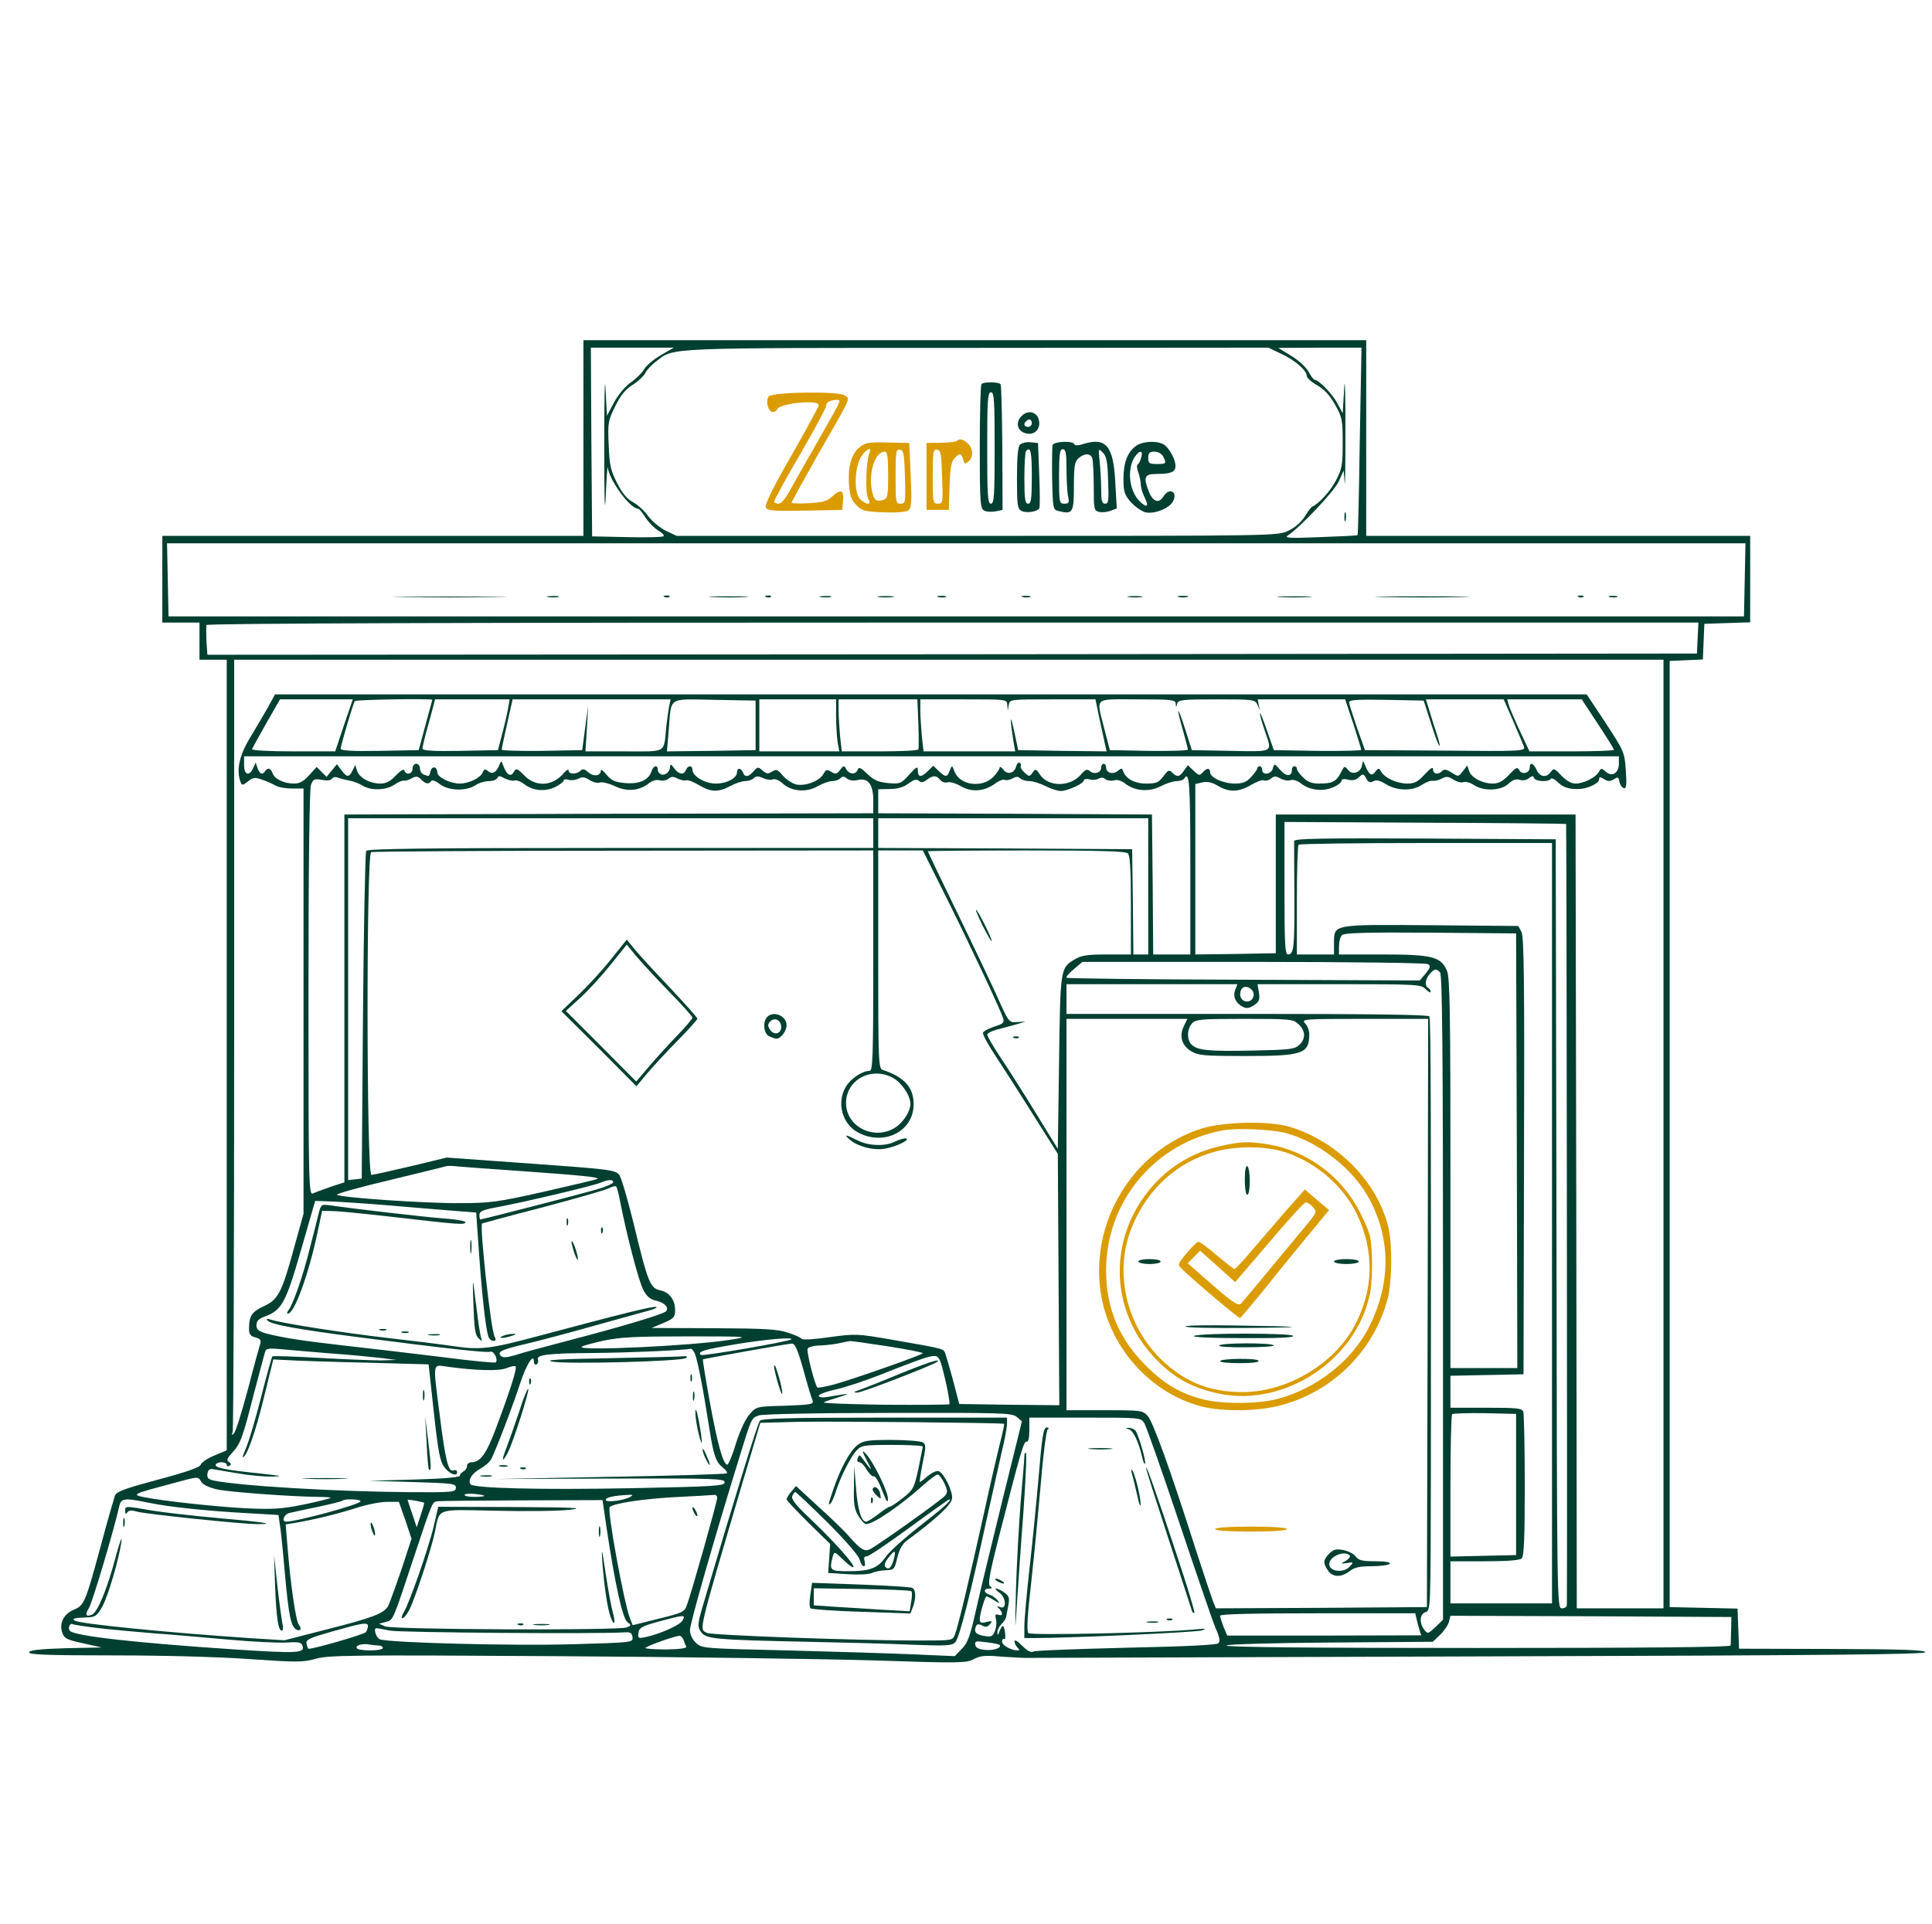 <svg width="251" height="250" viewBox="0 0 251 250" fill="none" xmlns="http://www.w3.org/2000/svg">
<g clip-path="url(#clip0_97_358)">
<path d="M75.799 56.918V69.63H48.444H21.089V75.262V80.894H23.503H25.916V83.308V85.721H27.686H29.456V137.085V188.448L27.847 189.124C26.978 189.478 26.174 190.025 26.077 190.314C25.949 190.668 24.307 191.248 20.574 192.245C16.262 193.404 15.167 193.79 14.942 194.305C14.813 194.691 14.009 197.427 13.204 200.452C11.112 208.176 10.951 208.594 9.632 209.141C8.28 209.688 7.669 210.911 8.087 212.134C8.345 212.907 8.699 213.068 10.791 213.518L13.204 214.065L8.57 214.162C5.223 214.258 3.871 214.419 3.775 214.677C3.678 214.998 5.995 215.095 14.717 215.095C21.186 215.095 28.523 215.288 32.482 215.578C38.596 215.996 39.369 215.996 40.978 215.546C42.587 215.063 45.709 215.031 71.905 215.192C87.964 215.288 106.566 215.546 113.292 215.739C124.684 216.125 125.553 216.093 126.519 215.578C127.388 215.127 127.999 215.063 130.091 215.256C131.475 215.352 133.245 215.449 134.05 215.417C134.854 215.417 161.308 215.32 192.879 215.224C237.484 215.095 250.228 214.966 250.132 214.677C250.035 214.387 247.074 214.29 237.967 214.258L225.931 214.226L225.834 211.619L225.737 209.013L221.328 208.916L216.919 208.819V147.351V85.882L219.076 85.786L221.232 85.689L221.328 83.372L221.425 81.055L224.418 80.958L227.379 80.862V75.262V69.63H202.437H177.496V56.918V44.206H126.648H75.799V56.918ZM85.872 46.137C84.971 46.652 83.974 47.489 83.684 47.971C83.394 48.486 82.59 49.259 81.882 49.741C81.174 50.256 80.273 51.351 79.758 52.316L78.857 54.022L78.663 50.482C78.567 48.519 78.503 51.865 78.503 57.884C78.503 64.835 78.567 67.249 78.696 64.481C78.792 62.099 78.921 60.394 78.953 60.716C79.146 62.389 81.85 66.09 82.879 66.09C83.04 66.09 83.459 66.605 83.845 67.216C84.231 67.828 84.939 68.568 85.454 68.89C85.969 69.18 86.323 69.534 86.226 69.662C86.162 69.791 84.038 69.856 81.496 69.791L76.926 69.695L76.829 57.433L76.765 45.172H82.139H87.546L85.872 46.137ZM166.393 45.944C168.227 46.781 169.772 48.132 169.772 48.84C169.772 49.098 170.384 49.645 171.124 50.063C172.025 50.578 172.765 51.351 173.441 52.574C174.374 54.215 174.439 54.569 174.439 57.562C174.439 60.426 174.342 60.941 173.57 62.421C172.829 63.837 171.349 65.447 170.48 65.833C170.351 65.865 169.901 66.476 169.515 67.12C169.064 67.828 168.227 68.568 167.391 68.954C166.039 69.63 165.814 69.63 126.969 69.63H87.9L86.484 68.954C85.711 68.568 84.682 67.699 84.199 67.056C83.748 66.38 82.847 65.575 82.236 65.253C81.463 64.835 80.82 64.063 80.176 62.775C79.339 61.166 79.178 60.426 79.082 57.851C78.953 54.955 78.985 54.697 79.919 52.799C80.627 51.35 81.27 50.578 82.204 49.999C82.912 49.548 83.62 48.873 83.813 48.519C83.974 48.132 84.617 47.424 85.229 46.974C87.642 45.139 85.615 45.204 126.808 45.204L164.784 45.172L166.393 45.944ZM176.659 57.304C176.563 63.998 176.434 69.501 176.369 69.534C176.337 69.598 174.149 69.695 171.51 69.791C167.519 69.952 166.811 69.92 167.326 69.566C169 68.439 173.344 63.837 173.924 62.55L174.567 61.134L174.696 62.711C174.76 63.612 174.793 60.49 174.793 55.792C174.793 50.932 174.728 48.647 174.632 50.482L174.439 53.7L173.731 52.38C173.087 51.157 171.317 49.355 170.802 49.355C170.673 49.355 170.319 48.873 169.997 48.293C169.676 47.714 168.678 46.781 167.745 46.233L166.071 45.204L171.478 45.172H176.884L176.659 57.304ZM226.671 75.326L226.574 80.09H124.234H21.894L21.797 75.326L21.701 70.596H124.234H226.767L226.671 75.326ZM220.556 82.889L220.46 84.917L123.687 85.013L26.946 85.078L26.817 83.308C26.785 82.342 26.785 81.377 26.817 81.216C26.914 80.991 60.384 80.894 123.783 80.894H220.653L220.556 82.889ZM216.115 147.351V208.98H210.483H204.851L204.787 157.392L204.69 105.835H185.22H165.749V114.847V123.858L160.536 123.954L155.29 124.019V112.948V101.877L156.223 101.652C156.867 101.523 157.478 101.652 158.219 102.102C159.667 102.971 160.954 102.939 162.499 102.006C163.207 101.587 163.979 101.298 164.205 101.394C164.43 101.491 164.848 101.394 165.106 101.169C165.524 100.815 165.749 100.815 166.393 101.169C166.811 101.394 167.391 101.491 167.68 101.362C168.002 101.266 168.549 101.426 169 101.78C170.126 102.682 171.8 102.875 173.119 102.328C173.763 102.07 174.278 101.684 174.278 101.459C174.278 101.233 174.567 101.169 175.114 101.298C175.694 101.459 176.144 101.362 176.53 101.008C177.078 100.493 177.142 100.525 177.496 101.137C177.753 101.652 177.979 101.748 178.397 101.523C178.783 101.298 179.234 101.394 180.038 101.877C181.454 102.778 183.514 102.81 184.737 101.974C185.284 101.62 185.896 101.394 186.153 101.459C186.41 101.491 186.925 101.362 187.312 101.169C187.891 100.847 188.18 100.879 188.824 101.298C189.275 101.587 189.854 101.748 190.144 101.62C190.401 101.523 191.013 101.684 191.495 102.006C192.75 102.843 195.003 102.746 195.969 101.845C196.516 101.33 196.966 101.169 197.449 101.33C197.835 101.459 198.35 101.362 198.64 101.105C199.058 100.783 199.187 100.783 199.283 101.072C199.444 101.555 201.182 101.652 201.472 101.201C201.568 101.04 201.987 101.233 202.437 101.684C203.145 102.392 204.111 102.617 205.495 102.489C206.524 102.36 207.747 101.716 207.747 101.298C207.747 100.912 207.876 100.912 208.391 101.233C208.906 101.555 209.163 101.555 209.646 101.266C210.193 100.912 210.29 100.976 210.386 101.555C210.451 101.941 210.676 102.295 210.933 102.392C211.287 102.521 211.352 102.102 211.223 100.139C211.062 97.758 211.03 97.661 208.616 93.96L206.138 90.227H120.951H35.732L34.799 91.933C34.284 92.834 33.222 94.636 32.449 95.923C31.066 98.208 30.679 100.107 31.259 101.62C31.42 102.07 31.548 102.07 32.224 101.523C32.868 101.008 33.125 100.976 34.026 101.298C34.606 101.491 35.41 101.845 35.796 102.07C36.183 102.295 37.148 102.456 37.953 102.456H39.433V130.069V157.714L38.307 161.769C36.633 167.915 36.183 168.849 34.284 169.718C32.707 170.458 32.353 170.973 32.353 172.678C32.353 173.354 32.546 173.612 33.157 173.773C33.737 173.901 33.93 174.127 33.833 174.513C33.737 174.803 32.996 177.474 32.224 180.467C31.42 183.46 30.615 186.066 30.39 186.259C30.1 186.517 30.068 186.485 30.229 186.034C30.325 185.712 30.422 162.992 30.422 135.572V85.721H123.268H216.115V147.351ZM44.679 94.25L43.552 97.629H38.081C34.895 97.629 32.675 97.5 32.739 97.339C32.803 97.178 33.64 95.666 34.606 93.96L36.376 90.871H41.106H45.837L44.679 94.25ZM56.168 90.935C56.136 90.999 55.749 92.48 55.267 94.25L54.398 97.468L49.313 97.565C45.709 97.629 44.26 97.532 44.26 97.275C44.26 96.889 45.837 91.514 46.095 91.096C46.224 90.903 56.2 90.742 56.168 90.935ZM65.984 92.19C65.855 92.898 65.501 94.411 65.211 95.473L64.696 97.468L59.772 97.565C56.329 97.629 54.881 97.532 54.881 97.275C54.881 97.082 55.106 96.181 55.331 95.28C55.589 94.346 55.975 92.995 56.168 92.222L56.522 90.871H61.349H66.209L65.984 92.19ZM86.967 91.611C86.87 91.997 86.709 93.188 86.58 94.25C86.194 97.983 86.806 97.629 81.077 97.629H76.057L76.25 94.636L76.411 91.675L76.025 94.572L75.638 97.468L70.425 97.565C67.528 97.597 65.179 97.532 65.179 97.404C65.179 97.275 65.501 95.73 65.887 94.025L66.595 90.871H76.861H87.127L86.967 91.611ZM98.166 94.25V97.468L92.405 97.565L86.645 97.629L86.87 94.99C87.256 90.42 86.613 90.838 92.824 90.935L98.166 91.031V94.25ZM108.625 93.027C108.625 94.25 108.722 95.762 108.818 96.406L109.044 97.629H103.83H98.649V94.25V90.871H103.637H108.625V93.027ZM119.31 93.992C119.374 95.73 119.374 97.243 119.31 97.371C119.246 97.532 116.993 97.629 114.289 97.629H109.366L109.14 95.666C109.044 94.572 108.947 93.027 108.947 92.287V90.871H114.064H119.181L119.31 93.992ZM130.863 91.579L130.928 92.319L131.057 91.579C131.185 90.871 131.25 90.871 136.753 90.871H142.32L142.868 93.51C143.189 94.99 143.511 96.503 143.608 96.921L143.769 97.629L138.04 97.565L132.28 97.468L131.732 94.893C131.217 92.512 131.185 93.252 131.668 96.342L131.893 97.629H125.94H119.986L119.761 95.666C119.664 94.572 119.567 93.027 119.567 92.287V90.871H125.199C130.799 90.871 130.831 90.871 130.863 91.579ZM152.748 91.418C152.78 91.965 152.812 91.965 152.941 91.418C153.069 90.935 153.584 90.871 158.058 90.871C162.917 90.871 163.046 90.903 163.368 91.579L163.69 92.319L163.529 91.579L163.4 90.871H169.096H174.76L175.822 94.057C176.369 95.794 176.852 97.307 176.852 97.436C176.852 97.532 174.31 97.597 171.156 97.565L165.492 97.468L164.591 94.893C164.108 93.477 163.69 92.48 163.69 92.673C163.657 92.866 163.947 93.864 164.301 94.893C165.299 97.854 165.621 97.661 159.892 97.565L154.839 97.468L153.97 94.733C152.941 91.514 152.748 91.643 153.681 94.893C154.035 96.116 154.324 97.243 154.324 97.404C154.324 97.532 152.04 97.597 149.272 97.565L144.187 97.468L143.479 94.733C142.417 90.484 141.966 90.871 147.727 90.871C152.265 90.871 152.715 90.935 152.748 91.418ZM185.928 94.025C186.443 95.698 186.925 96.985 187.022 96.889C187.086 96.824 186.925 96.149 186.668 95.408C186.41 94.636 185.992 93.317 185.735 92.448L185.252 90.871H190.305H195.357L196.58 93.671C197.256 95.247 197.9 96.76 197.996 97.05C198.157 97.597 197.546 97.629 187.762 97.532L177.335 97.468L176.305 94.572C175.758 92.963 175.275 91.482 175.275 91.257C175.243 90.935 176.305 90.871 180.103 90.935L184.962 91.031L185.928 94.025ZM207.587 94.057C208.745 95.794 209.678 97.307 209.678 97.436C209.678 97.532 207.2 97.629 204.175 97.629H198.704L197.449 94.958C196.773 93.51 196.13 91.997 196.001 91.579L195.808 90.871H200.635H205.495L207.587 94.057ZM210.322 99.206C210.322 100.461 209.421 101.008 208.616 100.268C208.069 99.785 208.005 99.785 207.715 100.3C207.297 101.04 205.72 101.813 204.69 101.813C204.143 101.813 203.467 101.426 202.856 100.783C201.955 99.817 201.858 99.785 201.472 100.3C200.893 101.105 200.056 100.976 199.637 100.043C199.219 99.141 198.736 98.981 198.736 99.721C198.736 100.461 197.739 100.718 197.385 100.075C197.127 99.624 196.966 99.689 196.033 100.686C195.228 101.523 194.681 101.813 193.941 101.813C192.589 101.813 191.109 101.04 190.852 100.139L190.626 99.463L190.047 100.204C189.468 100.944 189.468 100.944 188.599 100.397C187.955 99.978 187.633 99.914 187.376 100.171C186.829 100.718 186.185 100.59 186.185 99.978C186.185 99.592 185.863 99.785 185.091 100.622C184.222 101.587 183.771 101.813 182.838 101.813C181.487 101.813 179.942 101.105 179.459 100.3C179.137 99.753 179.073 99.753 178.654 100.3C178.204 100.912 177.85 100.686 177.335 99.399C177.078 98.787 177.045 98.787 176.949 99.463C176.756 100.429 175.629 100.751 175.114 100.01C174.696 99.496 174.632 99.496 174.181 100.429C173.57 101.587 173.087 101.813 171.349 101.813C170.416 101.813 169.836 101.587 169.289 101.008C168.839 100.59 168.485 100.075 168.485 99.882C168.485 99.721 168.356 99.56 168.163 99.56C168.002 99.56 167.841 99.753 167.841 100.01C167.841 100.944 167.101 100.944 166.329 100.043C165.556 99.174 165.556 99.174 165.363 99.85C165.17 100.622 163.979 100.783 163.979 100.043C163.979 99.785 163.851 99.56 163.657 99.56C163.497 99.56 163.336 99.689 163.336 99.85C163.336 99.978 162.982 100.493 162.531 100.976C161.952 101.62 161.437 101.813 160.439 101.813C158.927 101.813 157.221 101.04 157.221 100.364C157.221 99.753 156.77 99.753 156.255 100.364C155.869 100.815 155.741 100.783 155.065 100.139L154.324 99.431L153.81 100.139C153.23 100.976 152.941 101.008 152.297 100.397C151.911 99.978 151.75 100.043 151.138 100.879C150.527 101.684 150.237 101.813 148.918 101.813C147.373 101.813 146.215 101.169 145.893 100.139C145.764 99.785 145.635 99.817 145.217 100.171C144.573 100.686 143.704 100.429 143.704 99.721C143.704 99.463 143.576 99.238 143.382 99.238C143.222 99.238 143.061 99.463 143.061 99.721C143.061 100.397 142.192 100.686 141.612 100.204C141.226 99.882 141.001 99.978 140.422 100.654C139.006 102.295 136.174 102.263 135.112 100.654C134.597 99.882 134.532 99.85 134.146 100.397C133.76 100.944 133.696 100.944 133.084 100.364C132.73 100.043 132.537 99.689 132.601 99.528C132.698 99.399 132.634 99.206 132.473 99.109C132.312 99.013 132.119 99.206 132.022 99.56C131.797 100.493 130.896 100.718 130.349 100.01C130.091 99.656 129.866 99.56 129.866 99.753C129.866 99.946 129.48 100.493 129.029 100.976C127.549 102.424 124.717 102.038 124.009 100.268C123.687 99.399 123.687 99.399 123.397 100.107C123.075 101.008 122.85 101.04 121.949 100.171L121.241 99.496L120.565 100.171C119.696 101.04 119.246 101.04 119.246 100.139C119.246 99.528 119.117 99.56 118.119 100.654C117.057 101.845 116.928 101.877 115.352 101.748C114.096 101.62 113.517 101.362 112.68 100.558C111.811 99.721 111.586 99.624 111.425 100.01C111.168 100.686 110.331 100.654 109.945 99.946C109.655 99.431 109.591 99.431 109.14 100.043C108.722 100.59 108.561 100.622 108.014 100.3C107.435 99.946 107.306 99.978 106.984 100.558C106.501 101.459 104.699 102.167 103.476 101.941C102.929 101.813 102.157 101.298 101.706 100.783C101.03 99.978 100.837 99.914 100.29 100.268C99.775 100.59 99.55 100.558 99.067 100.107C98.488 99.624 98.424 99.624 97.909 100.204C97.265 100.976 96.75 101.04 96.525 100.364C96.267 99.753 95.752 99.721 95.752 100.332C95.752 101.105 94.433 101.813 92.985 101.813C91.569 101.813 89.96 100.847 89.96 100.01C89.96 99.399 89.348 99.431 89.123 100.043C88.833 100.751 88.157 100.622 87.578 99.817C87.224 99.302 87.063 99.238 87.063 99.592C87.063 100.268 86.419 100.815 85.904 100.622C85.647 100.525 85.454 100.268 85.454 100.01C85.454 99.335 84.875 99.463 84.649 100.204C84.295 101.362 83.04 101.909 81.206 101.748C79.854 101.62 79.404 101.394 78.792 100.654C78.374 100.139 78.052 99.914 78.052 100.139C78.052 100.847 77.087 100.944 76.411 100.332C75.928 99.914 75.703 99.85 75.413 100.139C74.898 100.654 73.868 100.622 73.868 100.107C73.868 99.914 73.611 100.043 73.289 100.397C71.873 102.167 69.62 102.328 68.108 100.751C67.174 99.817 67.046 99.785 66.756 100.3C66.37 100.976 65.887 100.751 65.436 99.624C65.115 98.787 65.115 98.787 64.857 99.431C64.471 100.397 63.956 100.654 63.409 100.204C63.023 99.882 62.894 99.914 62.733 100.332C62.444 101.072 60.931 101.813 59.708 101.813C58.485 101.813 56.812 100.976 56.812 100.364C56.812 99.624 56.136 99.463 55.943 100.171C55.749 100.944 55.782 100.912 55.074 100.654C54.784 100.558 54.559 100.171 54.559 99.85C54.559 99.528 54.334 99.238 54.076 99.238C53.819 99.238 53.593 99.528 53.593 99.882C53.593 100.59 52.757 100.783 52.531 100.107C52.467 99.882 52.049 100.107 51.437 100.751C50.729 101.523 50.15 101.813 49.41 101.813C48.058 101.813 46.642 101.04 46.384 100.139L46.159 99.399L45.805 100.107C45.355 101.04 45.065 101.04 44.357 100.075L43.778 99.302L43.102 100.107L42.426 100.944L41.782 100.3L41.139 99.656L40.173 100.718C39.465 101.523 38.918 101.813 38.21 101.813C36.891 101.813 35.636 101.201 35.41 100.461C35.185 99.817 34.767 99.689 34.445 100.204C34.123 100.751 33.705 100.558 33.447 99.785L33.222 99.077L32.9 99.785C32.385 100.944 31.709 100.686 31.709 99.399V98.273H121.016H210.322V99.206ZM45.387 101.426C45.934 101.523 46.674 101.813 47.093 102.07C48.154 102.746 50.085 102.714 51.212 101.974C51.727 101.62 52.274 101.394 52.435 101.426C52.628 101.491 53.078 101.362 53.465 101.137C54.076 100.815 54.301 100.847 54.72 101.298C55.331 101.877 55.717 101.941 56.007 101.491C56.136 101.298 56.618 101.459 57.166 101.909C58.356 102.778 60.545 102.81 61.768 102.038C62.218 101.716 63.023 101.491 63.538 101.491C64.053 101.491 64.535 101.298 64.632 101.072C64.728 100.783 64.922 100.783 65.565 101.137C66.016 101.362 66.595 101.491 66.853 101.426C67.078 101.33 67.625 101.523 68.043 101.845C69.202 102.746 70.747 102.907 72.066 102.295C72.71 101.974 73.225 101.587 73.225 101.426C73.225 101.266 73.514 101.201 73.868 101.33C74.19 101.426 74.769 101.362 75.156 101.169C75.638 100.912 75.96 100.944 76.604 101.362C77.054 101.652 77.634 101.78 77.923 101.684C78.213 101.555 79.082 101.78 79.854 102.134C81.431 102.907 83.04 102.778 84.295 101.78C84.746 101.426 85.293 101.266 85.711 101.394C86.098 101.491 86.645 101.394 86.87 101.169C87.224 100.879 87.514 100.879 88.029 101.169C88.415 101.362 88.897 101.459 89.123 101.394C89.348 101.298 90.088 101.587 90.796 102.006C92.341 102.939 93.306 102.971 94.883 102.134C95.527 101.78 96.396 101.491 96.814 101.491C97.233 101.491 97.716 101.33 97.941 101.105C98.23 100.815 98.52 100.815 99.132 101.105C99.55 101.298 100.161 101.394 100.419 101.266C100.708 101.169 101.256 101.394 101.706 101.813C102.8 102.843 104.796 103.003 106.212 102.167C106.855 101.813 107.692 101.491 108.11 101.491C108.497 101.491 108.979 101.33 109.205 101.105C109.462 100.847 109.687 100.847 110.041 101.169C110.363 101.394 110.878 101.491 111.393 101.362C112.745 101.008 113.453 101.877 113.453 103.969V105.675L79.114 105.739L44.743 105.835V129.715V153.626L42.973 154.206C42.008 154.56 40.946 154.914 40.656 155.075C40.109 155.3 40.077 153.948 40.077 129.071C40.077 112.465 40.205 102.521 40.398 101.974C40.688 101.233 40.849 101.169 41.815 101.33C42.49 101.459 42.973 101.426 43.134 101.169C43.263 100.976 43.585 100.912 43.906 101.04C44.196 101.169 44.872 101.33 45.387 101.426ZM122.142 101.33C122.367 101.62 122.818 101.748 123.107 101.652C123.429 101.555 124.202 101.78 124.845 102.167C126.261 102.971 127.87 102.843 129.287 101.813C129.801 101.426 130.349 101.233 130.509 101.33C130.67 101.426 131.121 101.362 131.507 101.169C131.99 100.879 132.279 100.879 132.537 101.137C132.73 101.33 133.277 101.491 133.728 101.491C134.178 101.491 135.112 101.78 135.82 102.134C136.528 102.488 137.397 102.778 137.815 102.778C138.684 102.778 140.808 101.813 140.808 101.394C140.808 101.233 141.13 101.169 141.548 101.266C141.934 101.394 142.481 101.33 142.739 101.169C143.028 101.008 143.35 101.008 143.608 101.233C143.833 101.426 144.348 101.491 144.734 101.394C145.152 101.266 145.7 101.426 146.182 101.813C147.437 102.81 149.304 102.939 150.784 102.167C151.525 101.78 152.426 101.491 152.876 101.491C153.295 101.491 153.745 101.33 153.842 101.169C154.518 100.075 154.646 101.748 154.646 112.433V124.019H152.233H149.819L149.755 114.911L149.658 105.835L131.893 105.739L114.096 105.675V104.098V102.553L115.577 102.521C116.574 102.521 117.379 102.295 118.023 101.813C118.698 101.298 119.085 101.201 119.374 101.459C119.664 101.716 119.954 101.684 120.404 101.33C121.209 100.718 121.659 100.718 122.142 101.33ZM113.453 108.249V110.18H80.659C54.752 110.18 47.768 110.277 47.575 110.566C47.447 110.792 47.253 120.479 47.157 132.064L46.996 153.144L46.127 153.24L45.226 153.337V129.844V106.318H79.339H113.453V108.249ZM149.175 115.168V124.019H148.21H147.244L147.18 117.164L147.083 110.341L130.606 110.244L114.096 110.18V108.249V106.318H131.636H149.175V115.168ZM203.467 107.058C203.532 107.123 203.628 203.606 203.564 208.562C203.564 208.787 203.274 208.98 202.92 208.98C202.276 208.98 202.276 208.723 202.212 159.001L202.115 109.054L185.155 108.957C171.671 108.893 168.163 108.957 168.131 109.279C168.131 109.504 168.131 112.658 168.163 116.295C168.195 123.085 168.099 124.019 167.326 124.019C166.94 124.019 166.876 122.538 166.876 115.394V106.801L185.123 106.897C195.164 106.93 203.403 107.026 203.467 107.058ZM201.633 158.937V208.337H195.035H188.438V205.601V202.866H192.879C195.904 202.866 197.449 202.737 197.706 202.479C197.996 202.19 198.093 199.647 198.093 193.018C198.093 188.03 197.996 183.717 197.9 183.427C197.739 182.977 196.998 182.913 193.072 182.913H188.438V180.821V178.761L193.201 178.664L197.932 178.568L197.996 150.247C198.061 127.913 197.996 121.766 197.674 121.122L197.256 120.318L185.896 120.221C172.926 120.124 173.312 120.06 173.312 122.635V124.019H170.898H168.485V117.003C168.485 113.141 168.581 109.858 168.71 109.762C168.807 109.633 176.273 109.536 185.284 109.536H201.633V158.937ZM113.453 124.823C113.453 137.535 113.388 139.144 112.97 139.144C112.037 139.144 110.524 140.142 109.913 141.172C108.625 143.264 109.43 146.128 111.554 147.19C114.933 148.928 118.698 146.965 118.698 143.489C118.698 141.268 117.476 139.949 114.676 139.016C114.129 138.855 114.096 137.889 114.096 124.662V110.502H116.993H119.889L122.786 116.295C125.811 122.345 129.962 131.131 130.316 132.289C130.509 132.869 130.349 133.03 129.19 133.384C128.418 133.641 127.774 133.995 127.71 134.188C127.645 134.381 128.289 135.604 129.158 136.924C130.027 138.243 132.247 141.687 134.082 144.615L137.429 149.925L137.525 166.274L137.622 182.591L131.121 182.526L124.62 182.43L123.783 179.212C123.301 177.442 122.818 175.832 122.721 175.639C122.432 175.221 122.11 175.157 115.802 174.062C111.361 173.29 111.136 173.29 107.789 173.741C105.89 174.03 104.249 174.127 104.152 173.966C104.055 173.805 103.251 173.451 102.382 173.161C101.062 172.711 99.325 172.614 92.727 172.582L84.649 172.55L86.194 171.906C87.546 171.327 87.707 171.134 87.707 170.233C87.707 168.881 86.967 167.915 85.776 167.658C84.489 167.401 84.167 166.66 82.365 159.162C81.56 155.847 80.691 152.918 80.433 152.629C79.854 151.985 79.178 151.921 67.013 151.052L58.035 150.408L53.368 151.535C50.793 152.146 48.476 152.661 48.251 152.661C47.607 152.661 47.575 110.985 48.219 110.727C48.412 110.631 63.184 110.534 81.045 110.534L113.453 110.502V124.823ZM146.536 110.888C146.826 111.178 146.923 113.109 146.923 117.646V124.019H143.801C141.258 124.019 140.454 124.147 139.617 124.662C137.751 125.789 137.751 125.789 137.59 138.018L137.429 149.282L134.564 144.615C132.988 142.041 130.928 138.79 129.962 137.374C129.029 135.958 128.257 134.639 128.257 134.446C128.257 134.253 128.933 133.899 129.801 133.706C130.638 133.48 131.765 133.191 132.28 133.03L133.245 132.74L132.151 132.804C131.057 132.869 131.057 132.869 129.48 129.329C128.579 127.366 126.229 122.409 124.202 118.258C122.174 114.106 120.533 110.663 120.533 110.598C120.533 110.566 126.294 110.502 133.342 110.502C142.868 110.502 146.247 110.598 146.536 110.888ZM197.063 149.507L197.127 177.763H192.783H188.438V152.5C188.438 131.742 188.374 127.012 187.987 126.143C187.215 124.308 186.089 124.019 179.62 124.019H173.956V122.957C173.956 122.377 174.117 121.734 174.342 121.508C174.632 121.219 177.464 121.122 185.863 121.187L196.966 121.283L197.063 149.507ZM185.509 125.274C185.896 125.499 185.831 125.724 185.22 126.497L184.447 127.398L161.598 127.301C149.014 127.269 138.652 127.14 138.555 127.044C138.459 126.947 138.909 126.432 139.521 125.917L140.615 124.984H162.853C175.243 124.984 185.252 125.113 185.509 125.274ZM187.086 126.336C187.376 126.625 187.472 136.441 187.472 168.591V210.461L186.475 211.426C185.509 212.327 185.477 212.327 185.027 211.748C184.351 210.815 184.447 209.721 185.22 209.463C185.863 209.27 185.863 208.98 185.896 191.344C185.928 145.484 185.896 132.386 185.702 132.064C185.574 131.839 177.979 131.742 162.016 131.742H138.555V129.811V127.88H149.658H160.761L160.471 128.621C160.15 129.49 160.504 130.294 161.437 130.809C161.952 131.067 162.274 131.034 162.917 130.616C163.593 130.165 163.69 129.908 163.561 128.975L163.368 127.88H173.988C184.158 127.88 184.608 127.913 185.22 128.524C185.574 128.878 185.863 129.039 185.863 128.878C185.863 128.685 185.735 128.46 185.542 128.363C185.059 128.074 185.155 127.205 185.767 126.529C186.378 125.853 186.571 125.821 187.086 126.336ZM162.66 128.653C163.143 129.232 162.756 130.133 162.016 130.133C161.308 130.133 160.922 129.425 161.212 128.685C161.437 128.074 162.177 128.074 162.66 128.653ZM153.81 133.319C153.166 134.607 153.52 135.862 154.775 136.602C155.676 137.149 156.449 137.213 161.823 137.213C169.257 137.213 170.094 136.924 170.094 134.381C170.094 133.931 169.869 133.287 169.547 132.965C169.032 132.418 169.322 132.386 177.271 132.386H185.542L185.477 170.587L185.381 208.819L171.671 208.916L157.961 208.98L157.607 208.111C157.414 207.596 156.384 204.539 155.322 201.257C151.975 190.733 149.787 184.715 149.079 183.942C148.435 183.267 148.178 183.234 143.479 183.234H138.555V157.81V132.386H146.408H154.26L153.81 133.319ZM168.71 133.094C169.643 133.963 169.643 134.993 168.774 135.797C168.163 136.344 167.455 136.409 162.756 136.505C156.963 136.634 155.58 136.473 154.807 135.733C154.164 135.089 154.196 133.706 154.872 132.965C155.354 132.45 155.998 132.386 161.662 132.386C167.68 132.386 168.002 132.418 168.71 133.094ZM115.995 140.045C117.122 140.657 118.28 142.363 118.28 143.425C118.28 144.422 117.315 145.903 116.253 146.546C113.517 148.22 109.913 146.385 109.913 143.328C109.913 140.303 113.195 138.533 115.995 140.045ZM67.915 152.178C75.542 152.725 77.859 152.951 77.634 153.176C77.569 153.24 74.48 153.98 70.779 154.817C64.664 156.201 63.666 156.33 59.708 156.33C55.041 156.362 44.003 155.59 43.778 155.236C43.713 155.107 46.771 154.238 50.633 153.337C54.462 152.404 57.777 151.599 57.938 151.535C58.131 151.47 58.839 151.47 59.547 151.567C60.255 151.631 64.02 151.921 67.915 152.178ZM79.661 153.626C79.661 153.787 78.696 154.206 77.505 154.56C75.51 155.139 62.669 158.454 62.379 158.454C62.347 158.454 62.283 158.196 62.283 157.875C62.283 157.392 62.701 157.199 64.632 156.845C67.657 156.298 77.022 154.109 78.052 153.659C79.082 153.24 79.661 153.24 79.661 153.626ZM80.594 156.265C81.399 160.385 82.944 166.339 83.555 167.561C84.006 168.43 84.456 168.817 85.132 168.978C86.291 169.203 86.999 169.911 86.516 170.394C86.13 170.78 80.627 172.421 73.707 174.223C70.875 174.963 67.85 175.768 67.013 176.058C65.823 176.412 65.34 176.444 65.082 176.186C64.535 175.639 65.082 175.382 68.494 174.577C70.135 174.191 73.997 173.161 77.087 172.292C80.176 171.423 83.362 170.554 84.167 170.329C84.971 170.136 85.454 169.879 85.261 169.814C84.875 169.686 80.723 170.715 70.006 173.58C63.505 175.317 62.379 175.446 58.582 174.867C57.52 174.706 53.915 174.255 50.536 173.869C44.679 173.193 36.955 172.003 35.249 171.488C34.638 171.295 34.541 171.327 34.799 171.616C35.249 172.099 38.725 172.743 46.513 173.741C57.938 175.221 63.248 175.8 63.699 175.639C64.149 175.478 64.761 176.669 64.407 177.023C64.31 177.12 61.221 176.83 57.552 176.347C53.883 175.897 48.219 175.221 44.968 174.867C39.047 174.191 36.826 173.837 34.541 173.258C33.576 172.968 33.318 172.743 33.318 172.196C33.318 171.649 33.608 171.359 34.38 171.069C36.601 170.265 37.148 169.267 39.111 162.412L40.946 156.04L42.844 156.105C43.874 156.137 47.511 156.362 50.858 156.652C54.237 156.941 58.067 157.263 59.418 157.36L61.864 157.553L62.25 163.056C62.637 168.43 63.087 172.518 63.441 173.644C63.538 173.966 63.827 174.223 64.085 174.223C64.439 174.223 64.471 174.095 64.246 173.644C63.763 172.743 62.283 159.226 62.637 158.969C62.701 158.937 66.241 157.971 70.489 156.877C74.737 155.751 78.567 154.656 79.017 154.431C79.468 154.206 79.919 154.077 80.015 154.141C80.144 154.206 80.401 155.171 80.594 156.265ZM94.787 174.095C89.927 174.867 74.995 175.575 75.574 174.996C75.703 174.867 76.99 174.513 78.438 174.191C80.627 173.741 82.622 173.644 89.316 173.644C97.394 173.644 97.49 173.676 94.787 174.095ZM102.8 174.03C102.511 174.32 91.247 176.251 91.054 176.058C90.603 175.607 91.343 175.382 95.527 174.674C99.389 174.03 103.122 173.708 102.8 174.03ZM115.319 174.931C117.83 175.317 119.889 175.736 119.889 175.832C119.889 176.025 111.039 179.147 108.368 179.887C107.274 180.177 106.276 180.37 106.18 180.274C105.858 179.92 104.763 175.671 104.924 175.253C104.989 175.06 105.6 174.867 106.276 174.835C106.952 174.835 108.078 174.706 108.786 174.577C109.494 174.416 110.235 174.288 110.395 174.255C110.589 174.223 112.777 174.545 115.319 174.931ZM104.377 177.989C104.892 179.92 105.439 181.69 105.568 181.979C105.761 182.462 105.343 182.526 102.028 182.655C98.295 182.752 98.263 182.752 97.394 183.749C96.879 184.329 96.139 185.873 95.624 187.515C95.173 189.059 94.626 190.314 94.497 190.314C93.95 190.314 93.21 187.611 92.212 182.14C91.665 179.147 91.279 176.669 91.311 176.637C91.44 176.54 102.253 174.609 102.865 174.577C103.283 174.545 103.637 175.382 104.377 177.989ZM43.005 175.865C45.419 176.025 48.315 176.315 49.442 176.444L51.502 176.701L49.571 176.766C48.508 176.766 44.936 176.637 41.589 176.444C38.242 176.251 35.475 176.154 35.378 176.251C35.314 176.315 34.638 178.697 33.93 181.496C33.222 184.296 32.353 187.225 32.031 187.965C31.709 188.738 31.484 189.349 31.548 189.349C32.031 189.349 33.19 186.099 34.252 181.722L35.507 176.637L37.406 176.733C38.435 176.798 42.973 176.959 47.479 177.055L55.685 177.281L56.361 183.492C56.908 188.512 57.166 189.864 57.681 190.572C58.356 191.505 59.386 191.924 59.386 191.28C59.386 191.055 59.161 190.958 58.903 191.055C58.26 191.312 57.874 189.832 57.133 183.91C56.232 176.894 56.168 177.313 58.035 177.57C61.703 178.085 64.825 178.182 65.823 177.763C66.37 177.538 66.885 177.441 66.981 177.538C67.207 177.763 66.305 180.595 64.471 185.487C63.216 188.866 62.411 189.993 61.285 189.993C60.963 189.993 60.673 190.218 60.673 190.475C60.673 190.701 60.48 191.055 60.223 191.183C59.965 191.312 59.74 191.57 59.74 191.763C59.708 191.956 57.391 192.149 53.851 192.245L47.961 192.406L53.593 192.567C58.775 192.728 59.225 192.76 59.225 193.307C59.225 193.887 58.839 193.919 53.272 193.887C43.842 193.822 31.194 193.082 27.751 192.374C27.043 192.213 26.882 192.02 26.946 191.505C27.011 190.99 27.236 190.829 27.686 190.894C28.04 190.958 29.489 191.216 30.905 191.441C32.321 191.698 34.348 191.891 35.41 191.859C36.923 191.827 36.537 191.763 33.64 191.441C29.231 190.99 27.783 190.701 28.04 190.282C28.266 189.864 29.456 189.928 29.456 190.347C29.456 190.508 29.617 190.572 29.811 190.443C30.068 190.314 30.036 190.154 29.746 189.96C29.392 189.767 29.489 189.51 30.132 188.802C31.259 187.579 31.516 186.871 32.996 181.046C33.737 178.278 34.38 175.8 34.477 175.543C34.574 175.221 35.088 175.157 36.633 175.317C37.727 175.414 40.592 175.671 43.005 175.865ZM90.281 175.897C90.635 176.766 91.343 180.402 92.084 185.165C92.695 189.124 92.985 189.96 93.918 190.701C94.304 190.99 94.529 191.312 94.433 191.441C94.304 191.537 87.514 191.763 79.307 191.891L64.374 192.181L79.275 192.117C92.856 192.085 94.143 192.117 94.143 192.599C94.143 193.082 92.953 193.147 81.978 193.372C69.91 193.597 61.478 193.372 61.124 192.857C60.77 192.278 61.349 191.409 62.411 190.829C62.991 190.508 63.666 189.928 63.827 189.574C64.439 188.384 66.659 182.591 67.561 179.791C68.397 177.248 69.363 175.736 69.363 176.927C69.363 177.248 69.524 177.377 69.717 177.281C69.91 177.152 69.974 176.862 69.878 176.637C69.652 176.025 71.326 175.832 77.248 175.8C81.592 175.768 88.865 175.446 89.734 175.253C89.863 175.221 90.12 175.511 90.281 175.897ZM122.078 176.701C122.464 177.441 123.526 182.269 123.333 182.462C123.268 182.526 119.439 182.559 114.869 182.526C110.299 182.462 106.759 182.333 107.016 182.205C107.274 182.076 108.239 181.754 109.108 181.496C110.685 181.014 110.395 181.014 107.435 181.529C106.791 181.625 106.373 181.561 106.373 181.368C106.373 181.175 107.402 180.788 108.625 180.531C109.88 180.241 112.294 179.437 114.032 178.761C121.402 175.865 121.627 175.8 122.078 176.701ZM132.086 184.103L132.762 184.683L130.22 194.981C128.836 200.645 127.259 207.082 126.776 209.302C126.036 212.617 125.714 213.486 124.942 214.258L124.041 215.192L118.827 214.966C115.963 214.838 108.561 214.612 102.414 214.451C91.376 214.194 91.183 214.194 90.41 213.454C89.927 213.003 89.638 212.359 89.638 211.812C89.638 210.976 92.663 200.355 96.01 189.51C97.683 184.103 97.587 184.296 98.584 183.91C99.099 183.749 105.922 183.588 115.416 183.588C130.188 183.556 131.443 183.588 132.086 184.103ZM196.966 192.889V202.061L192.718 202.158L188.438 202.254V193.114C188.438 188.094 188.534 183.878 188.663 183.749C188.792 183.653 190.691 183.588 192.911 183.621L196.966 183.717V192.889ZM148.66 184.908C148.918 185.326 150.945 191.087 153.166 197.716C155.387 204.346 157.511 210.557 157.897 211.491C158.444 212.681 158.54 213.261 158.283 213.518C158.058 213.743 153.97 213.936 146.408 214.097C140.035 214.258 134.597 214.451 134.307 214.58C133.921 214.773 133.47 214.516 132.794 213.84C132.247 213.261 131.797 213.003 131.797 213.261C131.797 213.486 131.958 213.84 132.183 214.065C132.473 214.355 132.473 214.451 132.215 214.451C131.378 214.451 130.188 213.776 130.188 213.325C130.188 213.035 130.316 212.874 130.445 212.971C130.606 213.068 130.638 212.713 130.574 212.166C130.413 211.04 130.252 211.008 129.866 211.941C129.673 212.488 129.576 212.52 129.576 212.134C129.544 211.845 129.801 211.362 130.091 211.04C130.413 210.75 130.67 210.332 130.703 210.139C130.735 209.946 130.863 209.27 130.992 208.626C131.185 207.629 131.089 207.371 130.477 206.921C130.059 206.631 129.576 206.406 129.415 206.406C129.222 206.406 129.415 206.631 129.801 206.921C130.703 207.532 130.831 209.173 129.962 208.819C129.48 208.659 129.447 208.691 129.801 209.013C130.349 209.592 130.284 210.042 129.705 209.817C129.319 209.688 129.254 209.817 129.383 210.364C129.512 210.783 129.447 211.458 129.254 211.909C128.997 212.617 128.804 212.713 127.967 212.585C126.841 212.424 126.487 212.07 126.776 211.362C126.905 211.008 127.098 210.976 127.581 211.201C128.031 211.458 128.289 211.426 128.611 211.04C128.965 210.622 128.9 210.589 128.16 210.75C127.452 210.943 127.291 210.879 127.291 210.364C127.291 209.817 127.87 207.725 128.128 207.436C128.16 207.371 128.611 207.596 129.126 207.918C129.93 208.401 129.962 208.433 129.608 207.95C129.351 207.629 128.9 207.307 128.546 207.21C127.774 206.953 127.742 206.406 128.514 206.406C128.933 206.406 128.965 206.341 128.643 206.116C128.321 205.923 128.514 204.668 129.673 200.098C132.601 188.641 132.988 187.257 133.374 187.322C133.599 187.386 133.728 186.839 133.728 185.809V184.2H140.969C148.113 184.2 148.21 184.2 148.66 184.908ZM26.142 192.535C26.367 192.921 27.204 193.307 28.233 193.533C29.907 193.887 37.92 194.466 41.332 194.498C42.297 194.498 43.005 194.563 42.941 194.627C42.844 194.723 41.267 195.11 39.433 195.496C36.537 196.075 35.475 196.14 31.87 195.979C27.815 195.753 21.282 195.045 18.675 194.53C17.098 194.209 17.291 194.112 21.765 192.921C25.916 191.795 25.691 191.795 26.142 192.535ZM62.926 194.369C62.926 194.434 62.347 194.498 61.639 194.498C60.931 194.498 60.352 194.402 60.352 194.241C60.352 194.112 60.931 194.048 61.639 194.112C62.347 194.176 62.926 194.305 62.926 194.369ZM81.882 194.498C81.045 194.981 78.696 195.271 78.696 194.884C78.696 194.563 79.725 194.337 81.592 194.241C82.236 194.209 82.3 194.241 81.882 194.498ZM93.178 194.627C93.178 195.11 89.895 206.76 89.251 208.53C88.93 209.463 88.704 209.56 85.55 210.332L82.204 211.169L81.85 210.3C81.045 208.208 78.857 196.172 79.211 195.818C79.693 195.335 83.523 194.756 87.707 194.53C90.281 194.402 92.566 194.273 92.792 194.241C92.985 194.209 93.178 194.369 93.178 194.627ZM19.383 195.271C22.022 195.818 26.914 196.333 32.256 196.622L36.183 196.848L36.343 198.006C36.472 198.65 36.762 201.578 37.019 204.539C37.502 209.881 37.792 211.297 38.468 211.716C39.015 212.038 39.272 211.651 38.822 211.104C38.435 210.654 37.727 205.73 37.341 200.87L37.116 198.07L38.339 197.877C40.913 197.427 43.842 196.719 46.256 195.946C47.607 195.496 49.442 195.142 50.279 195.142H51.823L52.66 197.523L53.465 199.937L52.113 204.056C51.34 206.309 50.568 208.433 50.407 208.723C49.828 209.656 48.412 210.203 42.587 211.684L36.955 213.132L32.321 212.842C21.411 212.102 10.115 210.976 9.664 210.557C9.375 210.268 9.6 210.235 11.595 210.139C12.335 210.107 12.689 209.849 13.236 208.852C14.041 207.468 15.489 202.479 15.779 200.259C15.876 199.486 15.521 200.452 15.007 202.383C13.912 206.502 12.657 209.56 11.917 209.817C11.145 210.139 11.016 209.785 11.563 208.916C11.981 208.272 14.846 198.682 15.457 195.85C15.714 194.627 16.069 194.595 19.383 195.271ZM46.835 195.077C46.835 195.464 38.564 197.716 37.18 197.716C36.537 197.716 36.891 196.751 37.599 196.59C37.985 196.494 39.658 196.14 41.332 195.786C43.005 195.432 44.421 195.077 44.518 194.981C44.807 194.723 46.835 194.788 46.835 195.077ZM55.106 195.271C55.138 195.303 54.945 196.011 54.655 196.88L54.14 198.457L53.561 196.719C53.239 195.753 52.95 194.949 52.95 194.884C52.95 194.788 54.945 195.142 55.106 195.271ZM78.824 198.65C79.886 205.762 80.884 210.3 81.496 210.75C82.043 211.169 82.043 211.201 81.431 211.458C80.401 211.877 51.019 211.748 50.053 211.33L49.249 210.976L50.118 210.75C51.115 210.493 51.019 210.654 53.754 202.383C56.136 195.238 56.136 195.206 56.747 195.077C57.069 195.013 62.025 194.981 67.786 194.949L78.277 194.917L78.824 198.65ZM184.029 210.332C184.125 210.75 184.286 211.394 184.415 211.78L184.64 212.488L172.057 212.52H159.442L158.959 211.394C158.733 210.783 158.508 210.139 158.508 209.946C158.508 209.721 162.692 209.624 171.188 209.624H183.868L184.029 210.332ZM88.672 210.557C88.35 211.169 85.647 212.359 83.748 212.746C82.912 212.907 82.847 212.842 82.944 212.166C83.04 211.491 83.394 211.297 85.615 210.686C88.962 209.785 89.091 209.785 88.672 210.557ZM224.901 211.78C224.869 212.713 224.868 213.615 224.836 213.808C224.804 214.033 213.605 214.13 191.914 214.13C170.738 214.13 159.12 214.033 159.345 213.808C159.506 213.647 164.913 213.486 172.894 213.422L186.153 213.325L187.118 212.392C187.633 211.909 188.148 211.137 188.245 210.718L188.438 209.946L206.685 210.01L224.933 210.107L224.901 211.78ZM12.561 211.523C14.17 211.716 17.356 212.005 19.641 212.199C21.958 212.359 26.399 212.746 29.585 213.035C32.739 213.325 36.183 213.486 37.212 213.422C38.661 213.325 39.143 213.389 39.272 213.776C39.691 214.805 38.854 214.87 30.518 214.323C17.485 213.454 9.761 212.585 9.085 211.909C8.763 211.587 9.085 210.815 9.439 211.04C9.568 211.104 10.984 211.33 12.561 211.523ZM47.8 211.297C47.8 211.523 47.672 211.877 47.543 212.07C47.35 212.359 40.463 214.355 40.077 214.226C39.98 214.194 39.884 213.872 39.819 213.55C39.723 213.035 40.27 212.81 43.198 211.973C47.189 210.847 47.8 210.75 47.8 211.297ZM50.697 211.877C52.049 212.134 77.666 212.327 81.109 212.102C81.882 212.038 82.107 212.166 82.171 212.713C82.268 213.422 82.204 213.422 74.351 213.647C66.627 213.872 50.472 213.454 49.345 213.003C48.862 212.81 48.476 211.555 48.895 211.555C48.959 211.555 49.764 211.684 50.697 211.877ZM88.801 213.068C88.897 213.389 89.058 213.776 89.155 213.969C89.251 214.162 88.286 214.29 86.58 214.323C85.068 214.323 83.845 214.226 83.845 214.13C83.845 213.936 87.514 212.617 88.222 212.553C88.447 212.52 88.672 212.778 88.801 213.068ZM129.834 213.711C130.252 214.065 129.158 214.484 128.064 214.387C127.195 214.323 126.776 214.13 126.712 213.743C126.615 213.228 126.776 213.196 128.16 213.389C128.997 213.486 129.769 213.647 129.834 213.711ZM49.184 213.808C49.474 213.808 49.731 213.936 49.731 214.13C49.731 214.548 46.61 214.548 46.352 214.162C46.127 213.776 47.093 213.518 47.961 213.679C48.315 213.743 48.862 213.808 49.184 213.808Z" fill="#013F30"/>
<path d="M127.516 49.902C127.387 49.999 127.291 53.7 127.291 58.077C127.291 65.382 127.355 66.09 127.87 66.348C128.159 66.509 128.835 66.541 129.35 66.444L130.251 66.251L130.219 58.238C130.187 53.829 130.09 50.096 129.994 49.935C129.801 49.613 127.805 49.581 127.516 49.902ZM129.221 58.206C129.221 64.417 129.157 65.447 128.739 65.447C128.32 65.447 128.256 64.417 128.256 58.206C128.256 51.994 128.32 50.965 128.739 50.965C129.157 50.965 129.221 51.994 129.221 58.206Z" fill="#013F30"/>
<path d="M99.873 51.512C99.422 52.059 99.808 53.539 100.388 53.539C100.645 53.539 100.902 53.378 100.967 53.185C101.224 52.413 106.374 51.866 106.374 52.638C106.374 52.831 104.764 55.76 102.833 59.171C100.484 63.226 99.358 65.543 99.487 65.897C99.68 66.38 100.259 66.412 104.571 66.348L109.431 66.251L109.527 65.028C109.656 63.644 109.206 63.483 108.079 64.546C107.468 65.125 106.824 65.286 105.086 65.382C103.831 65.447 102.833 65.415 102.833 65.318C102.833 65.221 104.314 62.55 106.084 59.396C110.718 51.319 110.461 51.93 109.753 51.383C108.948 50.804 100.388 50.932 99.873 51.512ZM108.272 53.764C107.693 54.794 106.47 56.918 105.569 58.527C104.636 60.104 103.413 62.325 102.801 63.419C102.093 64.739 101.514 65.447 101.16 65.447C100.838 65.447 100.581 65.318 100.581 65.157C100.581 64.964 102.093 62.196 103.96 59.01C105.826 55.792 107.339 52.96 107.339 52.735C107.339 52.252 107.822 51.994 108.723 51.962C109.238 51.93 109.173 52.155 108.272 53.764Z" fill="#DA9C00"/>
<path d="M132.635 54.149C131.895 54.954 132.217 56.048 133.279 56.306C134.244 56.563 135.017 55.952 135.017 55.018C135.017 53.57 133.601 53.055 132.635 54.149ZM134.051 54.986C134.051 55.244 133.826 55.469 133.568 55.469C133.054 55.469 132.925 55.083 133.311 54.729C133.665 54.343 134.051 54.471 134.051 54.986Z" fill="#013F30"/>
<path d="M124.296 57.304C124.167 57.401 123.234 57.529 122.236 57.529L120.37 57.562V61.906V66.251H121.818H123.266L123.363 63.194C123.427 60.941 123.588 60.008 123.974 59.589C124.65 58.817 124.907 58.849 125.133 59.718C125.294 60.297 125.39 60.329 125.808 59.975C126.484 59.428 126.452 58.27 125.744 57.626C125.1 57.047 124.65 56.95 124.296 57.304ZM122.397 62.003C122.526 65.318 122.494 65.446 121.85 65.446C121.206 65.446 121.174 65.285 121.174 61.874C121.174 58.656 121.239 58.334 121.753 58.431C122.236 58.527 122.301 59.01 122.397 62.003Z" fill="#DA9C00"/>
<path d="M111.716 58.075C110.622 58.912 110.139 60.618 110.3 62.935C110.396 64.415 110.622 64.995 111.265 65.638C111.973 66.378 112.392 66.475 114.837 66.572C116.575 66.636 117.766 66.539 118.056 66.282C118.41 65.992 118.474 65.091 118.313 61.744L118.12 57.56L115.32 57.496C112.971 57.432 112.392 57.528 111.716 58.075ZM112.939 58.912C112.52 59.91 112.392 64.029 112.778 64.769C113.261 65.606 112.681 65.703 111.78 64.898C110.943 64.158 110.976 60.843 111.845 59.395C112.52 58.301 113.389 57.914 112.939 58.912ZM117.573 62.002C117.67 65.284 117.637 65.445 116.994 65.445C116.382 65.445 116.35 65.252 116.35 61.873C116.35 58.655 116.414 58.333 116.929 58.429C117.412 58.526 117.476 59.009 117.573 62.002ZM115.385 61.712C115.385 64.48 115.32 64.769 114.741 64.962C113.84 65.252 113.518 64.962 113.261 63.675C112.842 61.294 113.711 58.687 114.934 58.687C115.288 58.687 115.385 59.298 115.385 61.712Z" fill="#DA9C00"/>
<path d="M132.506 57.788C132.249 58.045 132.12 59.397 132.12 62.133C132.12 65.608 132.184 66.091 132.699 66.381C133.311 66.703 134.727 66.509 135.016 66.059C135.113 65.93 135.113 63.967 135.016 61.714L134.856 57.563L133.89 57.466C133.343 57.402 132.731 57.563 132.506 57.788ZM134.051 61.907C134.051 64.836 133.954 65.447 133.568 65.447C133.182 65.447 133.085 64.868 133.085 62.133C133.085 60.298 133.182 58.689 133.311 58.593C133.89 57.981 134.051 58.657 134.051 61.907Z" fill="#013F30"/>
<path d="M136.754 57.821C136.689 58.046 136.657 60.042 136.689 62.23C136.786 66.189 136.786 66.221 137.59 66.414C139.36 66.864 139.521 66.607 139.521 63.196C139.521 60.589 139.618 59.977 140.101 59.559C140.841 58.883 141.645 58.851 141.903 59.527C141.999 59.816 142.096 61.458 142.096 63.196C142.096 66.124 142.128 66.349 142.772 66.51C143.158 66.607 143.834 66.543 144.252 66.382L145.089 66.06L144.896 62.713C144.671 57.982 143.705 56.791 140.841 57.66C140.101 57.918 139.65 57.918 139.586 57.724C139.425 57.242 136.947 57.338 136.754 57.821ZM138.556 60.91C138.556 62.294 138.652 63.904 138.749 64.451C138.942 65.32 138.878 65.448 138.266 65.448C137.623 65.448 137.59 65.287 137.59 61.908C137.59 58.98 137.687 58.368 138.073 58.368C138.459 58.368 138.556 58.851 138.556 60.91ZM143.963 62.391C144.059 65.03 144.027 65.448 143.576 65.448C143.158 65.448 143.061 65.062 143.061 63.582C143.061 62.584 142.965 60.943 142.868 59.977C142.675 58.239 142.675 58.207 143.254 58.786C143.737 59.237 143.898 59.945 143.963 62.391Z" fill="#013F30"/>
<path d="M147.631 57.913C146.505 58.685 145.958 60.101 145.958 62.193C145.958 63.899 146.086 64.285 146.923 65.25C147.47 65.862 148.339 66.441 148.822 66.57C149.981 66.827 151.912 66.055 152.394 65.154C153.038 63.899 151.944 63.287 151.171 64.478C150.592 65.444 149.852 65.25 149.305 63.995C148.5 62 148.661 61.582 150.27 61.582C152.137 61.582 152.716 61.324 152.716 60.552C152.716 59.651 151.847 58.106 151.139 57.72C150.206 57.237 148.468 57.334 147.631 57.913ZM148.275 59.393C148.178 59.812 147.985 60.23 147.824 60.327C147.663 60.423 147.696 60.906 147.889 61.389C148.05 61.871 148.211 62.579 148.211 62.965C148.211 63.352 148.436 64.092 148.693 64.607C149.337 65.862 149.015 66.087 148.017 65.09C146.601 63.641 146.376 60.616 147.599 59.136C148.146 58.46 148.5 58.589 148.275 59.393ZM151.107 59.297C151.59 60.23 151.525 60.294 150.302 60.294C149.305 60.294 149.176 60.198 149.176 59.49C149.176 58.846 149.337 58.685 149.981 58.685C150.431 58.685 150.914 58.943 151.107 59.297Z" fill="#013F30"/>
<path d="M174.662 67.215C174.662 67.73 174.726 67.923 174.823 67.601C174.887 67.311 174.887 66.861 174.823 66.635C174.726 66.442 174.662 66.668 174.662 67.215Z" fill="#013F30"/>
<path d="M52.402 77.579C55.717 77.644 61.123 77.644 64.47 77.579C67.785 77.547 65.049 77.515 58.42 77.515C51.79 77.515 49.055 77.547 52.402 77.579Z" fill="#013F30"/>
<path d="M71.226 77.579C71.612 77.644 72.191 77.644 72.513 77.579C72.803 77.483 72.481 77.418 71.773 77.45C71.065 77.45 70.808 77.515 71.226 77.579Z" fill="#013F30"/>
<path d="M86.356 77.577C86.581 77.674 86.871 77.642 86.967 77.545C87.096 77.449 86.903 77.352 86.549 77.384C86.195 77.384 86.098 77.481 86.356 77.577Z" fill="#013F30"/>
<path d="M92.632 77.579C93.823 77.644 95.722 77.644 96.816 77.579C97.91 77.515 96.945 77.483 94.628 77.483C92.343 77.483 91.442 77.515 92.632 77.579Z" fill="#013F30"/>
<path d="M99.546 77.577C99.772 77.674 100.061 77.642 100.158 77.545C100.287 77.449 100.094 77.352 99.74 77.384C99.385 77.384 99.289 77.481 99.546 77.577Z" fill="#013F30"/>
<path d="M106.628 77.579C107.015 77.644 107.594 77.644 107.916 77.579C108.205 77.483 107.883 77.418 107.175 77.45C106.467 77.45 106.21 77.515 106.628 77.579Z" fill="#013F30"/>
<path d="M114.191 77.579C114.674 77.644 115.446 77.644 115.961 77.579C116.444 77.515 116.026 77.45 115.06 77.45C114.095 77.45 113.676 77.515 114.191 77.579Z" fill="#013F30"/>
<path d="M121.917 77.579C122.207 77.644 122.657 77.644 122.882 77.579C123.076 77.483 122.85 77.418 122.303 77.418C121.788 77.418 121.595 77.483 121.917 77.579Z" fill="#013F30"/>
<path d="M132.861 77.579C133.151 77.644 133.601 77.644 133.827 77.579C134.02 77.483 133.794 77.418 133.247 77.418C132.732 77.418 132.539 77.483 132.861 77.579Z" fill="#013F30"/>
<path d="M146.697 77.579C147.179 77.644 147.887 77.644 148.306 77.579C148.692 77.515 148.306 77.45 147.405 77.45C146.536 77.45 146.182 77.515 146.697 77.579Z" fill="#013F30"/>
<path d="M153.136 77.579C153.425 77.644 153.94 77.644 154.262 77.579C154.552 77.483 154.294 77.418 153.683 77.418C153.071 77.418 152.814 77.483 153.136 77.579Z" fill="#013F30"/>
<path d="M166.331 77.579C167.328 77.644 169.002 77.644 170.032 77.579C171.029 77.515 170.192 77.483 168.165 77.483C166.137 77.483 165.301 77.515 166.331 77.579Z" fill="#013F30"/>
<path d="M179.847 77.579C182.647 77.644 187.153 77.644 189.824 77.579C192.527 77.547 190.242 77.483 184.739 77.483C179.268 77.483 177.048 77.547 179.847 77.579Z" fill="#013F30"/>
<path d="M205.107 77.577C205.333 77.674 205.622 77.642 205.719 77.545C205.848 77.449 205.655 77.352 205.301 77.384C204.947 77.384 204.85 77.481 205.107 77.577Z" fill="#013F30"/>
<path d="M209.13 77.579C209.42 77.644 209.87 77.644 210.095 77.579C210.289 77.483 210.063 77.418 209.516 77.418C209.001 77.418 208.808 77.483 209.13 77.579Z" fill="#013F30"/>
<path d="M79.339 124.697C78.213 126.113 76.282 128.205 75.091 129.331L72.935 131.391L77.827 136.25L82.686 141.142L84.135 139.404C84.939 138.471 86.709 136.54 88.093 135.156C89.477 133.74 90.603 132.485 90.603 132.356C90.603 132.228 88.962 130.393 86.999 128.301C85.004 126.209 82.944 123.957 82.397 123.281L81.431 122.09L79.339 124.697ZM86.806 128.72C88.544 130.49 89.96 132.067 89.96 132.228C89.96 132.388 88.994 133.515 87.771 134.77C86.58 136.025 84.939 137.827 84.135 138.793L82.654 140.531L78.084 135.929L73.514 131.359L75.381 129.653C76.411 128.72 78.181 126.789 79.339 125.34L81.431 122.734L82.558 124.118C83.169 124.858 85.068 126.917 86.806 128.72Z" fill="#013F30"/>
<path d="M99.679 132.128C99.067 132.74 99.196 134.252 99.904 134.639C100.258 134.8 100.676 134.96 100.869 134.96C101.449 134.96 102.189 133.963 102.189 133.19C102.189 132 100.515 131.292 99.679 132.128ZM101.481 133.287C101.61 134.252 100.644 134.639 100.065 133.834C99.743 133.384 99.711 133.126 100 132.804C100.515 132.161 101.352 132.418 101.481 133.287Z" fill="#013F30"/>
<path d="M110.495 148.155C111.557 149.024 113.553 149.507 115.001 149.25C116.449 148.992 118.283 148.091 117.736 147.93C117.543 147.866 116.932 148.027 116.385 148.284C115.065 148.992 112.877 148.928 111.364 148.155C109.787 147.351 109.53 147.351 110.495 148.155Z" fill="#013F30"/>
<path d="M127.678 120.32C128.257 121.446 128.772 122.347 128.836 122.283C128.965 122.122 127.034 118.228 126.809 118.228C126.712 118.228 127.131 119.161 127.678 120.32Z" fill="#013F30"/>
<path d="M131.732 134.864C131.957 134.961 132.247 134.928 132.344 134.832C132.472 134.735 132.279 134.639 131.925 134.671C131.571 134.671 131.475 134.768 131.732 134.864Z" fill="#013F30"/>
<path d="M156 146.672C147.729 149.375 142.226 157.646 142.838 166.464C143.352 174.123 148.856 180.849 156.097 182.748C158.864 183.456 163.627 183.392 166.556 182.555C173.25 180.721 178.464 175.507 180.266 168.813C180.845 166.625 180.909 161.829 180.394 159.577C179.043 153.655 173.765 148.281 167.554 146.414C164.754 145.61 158.961 145.738 156 146.672ZM167.039 147.219C171.383 148.377 175.921 151.982 177.949 155.876C180.684 161.057 180.684 166.689 177.949 172.257C175.728 176.762 171.029 180.463 165.912 181.783C163.273 182.458 158.639 182.458 156.129 181.783C153.297 181.042 151.205 179.787 148.856 177.438C145.348 173.93 143.706 169.972 143.706 165.048C143.706 156.069 150.079 148.474 158.929 146.865C160.828 146.543 165.14 146.736 167.039 147.219Z" fill="#DA9C00"/>
<path d="M158.67 148.894C155.516 149.57 152.684 151.114 150.463 153.335C143.833 160.029 143.801 170.295 150.431 176.86C152.716 179.145 155.001 180.368 158.348 181.076C166.876 182.878 176.209 176.732 177.979 168.107C178.204 167.109 178.301 164.953 178.237 163.344C178.14 160.672 178.011 160.19 176.724 157.615C174.375 152.884 169.869 149.537 164.784 148.701C162.145 148.282 161.276 148.314 158.67 148.894ZM166.232 149.505C170.481 150.599 174.471 153.914 176.306 157.808C178.591 162.636 178.462 167.624 175.984 172.258C173.345 177.246 167.166 180.883 161.437 180.883C157.093 180.883 153.81 179.531 150.785 176.571C146.376 172.194 144.799 165.564 146.859 159.964C148.822 154.622 153.005 150.792 158.283 149.537C160.761 148.926 163.915 148.926 166.232 149.505Z" fill="#DA9C00"/>
<path d="M161.723 153.273C161.723 154.367 161.852 155.236 162.045 155.236C162.238 155.236 162.367 154.463 162.367 153.498C162.367 152.533 162.238 151.631 162.045 151.535C161.852 151.406 161.723 152.082 161.723 153.273Z" fill="#013F30"/>
<path d="M167.297 157.069C166.106 158.452 164.111 160.77 162.856 162.218C161.633 163.698 160.506 164.889 160.378 164.889C160.281 164.889 159.251 164.084 158.093 163.119C156.966 162.153 155.872 161.349 155.711 161.349C155.518 161.349 154.842 162.025 154.166 162.829C152.976 164.277 152.976 164.31 153.555 164.889C155.261 166.53 160.925 171.325 161.118 171.261C161.214 171.197 162.47 169.716 163.918 167.946C165.334 166.176 167.876 163.022 169.582 160.963L172.671 157.23L171.094 155.91L169.518 154.558L167.297 157.069ZM170.58 156.843C171.127 157.455 171.094 157.519 169.743 159.16C164.207 165.854 161.601 168.976 161.247 169.362C160.893 169.716 160.281 169.362 157.546 166.981L154.295 164.149L155.1 163.344L155.904 162.507L158.189 164.535L160.474 166.595L161.343 165.565C161.826 165.018 163.821 162.701 165.752 160.416C167.715 158.131 169.453 156.232 169.646 156.232C169.839 156.2 170.258 156.489 170.58 156.843Z" fill="#DA9C00"/>
<path d="M147.89 163.922C147.89 164.083 148.533 164.244 149.338 164.244C150.142 164.244 150.786 164.083 150.786 163.922C150.786 163.729 150.142 163.6 149.338 163.6C148.533 163.6 147.89 163.729 147.89 163.922Z" fill="#013F30"/>
<path d="M173.31 163.922C173.31 164.083 174.05 164.244 174.919 164.244C175.82 164.244 176.528 164.083 176.528 163.922C176.528 163.729 175.82 163.6 174.919 163.6C174.05 163.6 173.31 163.729 173.31 163.922Z" fill="#013F30"/>
<path d="M154 172.354C154 172.515 157.508 172.579 161.82 172.547C170.413 172.483 169.737 172.354 160.179 172.225C156.8 172.161 154 172.225 154 172.354Z" fill="#013F30"/>
<path d="M155.131 173.578C154.745 173.739 157.223 173.868 161.342 173.868C165.848 173.9 168.133 173.804 168.004 173.578C167.747 173.192 156.065 173.192 155.131 173.578Z" fill="#013F30"/>
<path d="M158.38 174.831C158.284 174.992 159.893 175.089 162.017 175.056C164.141 175.056 165.686 174.928 165.492 174.799C164.945 174.445 158.573 174.477 158.38 174.831Z" fill="#013F30"/>
<path d="M158.51 176.863C158.51 177.024 159.669 177.12 161.117 177.12C162.758 177.12 163.627 176.991 163.499 176.798C163.273 176.444 158.51 176.509 158.51 176.863Z" fill="#013F30"/>
<path d="M157.864 198.683C157.864 198.876 159.634 199.004 162.53 199.004C165.426 199.004 167.196 198.876 167.196 198.683C167.196 198.489 165.426 198.361 162.53 198.361C159.634 198.361 157.864 198.489 157.864 198.683Z" fill="#DA9C00"/>
<path d="M172.7 201.865C171.896 202.669 171.864 203.12 172.539 204.085C173.151 204.954 174.245 204.987 175.339 204.15C175.951 203.667 176.627 203.506 178.236 203.506C179.394 203.506 180.456 203.345 180.553 203.184C180.682 202.991 179.974 202.863 178.654 202.863C176.948 202.863 176.498 202.734 176.144 202.251C175.886 201.897 175.178 201.543 174.535 201.414C173.601 201.221 173.247 201.318 172.7 201.865ZM175.371 202.122C175.468 202.251 175.243 202.541 174.857 202.798C174.116 203.217 174.116 203.217 175.017 203.088C175.886 202.959 175.886 202.959 175.339 203.571C174.599 204.375 172.893 204.246 172.7 203.377C172.507 202.348 174.599 201.35 175.371 202.122Z" fill="#013F30"/>
<path d="M41.395 157.68C41.234 158.388 40.719 160.416 40.237 162.25C39.368 165.79 38.048 169.556 37.469 170.264C37.276 170.489 37.244 170.682 37.404 170.682C38.241 170.682 40.108 165.565 41.266 160.062L41.846 157.326L43.133 157.359C43.841 157.359 47.188 157.68 50.535 158.067C59.771 159.129 60.254 159.161 60.479 158.839C60.576 158.678 59.417 158.453 57.712 158.324C55.073 158.131 45.965 157.069 42.908 156.618C41.749 156.457 41.717 156.49 41.395 157.68Z" fill="#013F30"/>
<path d="M73.611 158.772C73.611 159.223 73.676 159.383 73.772 159.158C73.837 158.965 73.837 158.579 73.772 158.354C73.676 158.161 73.611 158.321 73.611 158.772Z" fill="#013F30"/>
<path d="M78.086 159.937C78.086 160.291 78.182 160.387 78.279 160.13C78.376 159.905 78.343 159.615 78.247 159.518C78.15 159.39 78.054 159.583 78.086 159.937Z" fill="#013F30"/>
<path d="M61.092 161.996C61.092 162.801 61.157 163.122 61.221 162.704C61.285 162.318 61.285 161.674 61.221 161.256C61.157 160.87 61.092 161.191 61.092 161.996Z" fill="#013F30"/>
<path d="M74.254 161.351C74.254 161.609 74.447 162.349 74.672 162.961C74.898 163.572 75.091 163.862 75.091 163.604C75.091 163.347 74.898 162.607 74.672 161.995C74.447 161.384 74.254 161.094 74.254 161.351Z" fill="#013F30"/>
<path d="M61.509 169.523C61.605 172.58 61.734 173.481 62.153 173.868C62.635 174.35 62.667 174.318 62.507 173.835C62.41 173.513 62.153 172.065 61.992 170.617C61.799 169.137 61.573 167.431 61.509 166.82C61.412 166.208 61.412 167.431 61.509 169.523Z" fill="#013F30"/>
<path d="M49.346 172.838C49.539 172.903 49.925 172.903 50.151 172.838C50.344 172.742 50.183 172.678 49.732 172.678C49.282 172.678 49.121 172.742 49.346 172.838Z" fill="#013F30"/>
<path d="M52.24 173.162C52.433 173.227 52.819 173.227 53.044 173.162C53.237 173.066 53.077 173.001 52.626 173.001C52.175 173.001 52.014 173.066 52.24 173.162Z" fill="#013F30"/>
<path d="M55.78 173.481C56.166 173.545 56.745 173.545 57.067 173.481C57.357 173.384 57.035 173.32 56.327 173.352C55.619 173.352 55.361 173.417 55.78 173.481Z" fill="#013F30"/>
<path d="M65.343 173.579C64.539 173.933 65.376 173.933 66.47 173.579C67.113 173.386 67.146 173.321 66.631 173.321C66.277 173.321 65.697 173.418 65.343 173.579Z" fill="#013F30"/>
<path d="M100.581 177.573C100.581 178.152 101.353 180.855 101.579 181.113C101.707 181.274 101.611 180.533 101.353 179.504C100.871 177.766 100.581 176.993 100.581 177.573Z" fill="#013F30"/>
<path d="M54.944 181.301C54.944 181.912 55.008 182.17 55.105 181.848C55.169 181.558 55.169 181.043 55.105 180.722C55.008 180.432 54.944 180.689 54.944 181.301Z" fill="#013F30"/>
<path d="M55.427 187.415C55.491 189.281 55.652 190.858 55.717 190.923C56.038 191.277 56.038 190.537 55.652 187.415L55.234 184.036L55.427 187.415Z" fill="#013F30"/>
<path d="M39.854 192.149C41.238 192.213 43.395 192.213 44.682 192.149C45.969 192.116 44.843 192.052 42.172 192.052C39.533 192.052 38.471 192.116 39.854 192.149Z" fill="#013F30"/>
<path d="M79.182 176.477C72.456 176.605 70.589 176.702 71.78 176.927C73.743 177.281 88.708 176.895 89.158 176.445C89.319 176.284 89.223 176.187 88.837 176.219C88.483 176.284 84.138 176.38 79.182 176.477Z" fill="#013F30"/>
<path d="M89.7 179.052C89.7 179.502 89.764 179.663 89.861 179.438C89.925 179.245 89.925 178.859 89.861 178.633C89.764 178.44 89.7 178.601 89.7 179.052Z" fill="#013F30"/>
<path d="M68.75 179.566C68.75 179.92 68.847 180.016 68.943 179.759C69.04 179.534 69.008 179.244 68.911 179.147C68.815 179.019 68.718 179.212 68.75 179.566Z" fill="#013F30"/>
<path d="M67.436 183.461C66.856 185.199 66.116 187.291 65.794 188.127C65.118 189.865 65.215 190.187 65.987 188.707C66.663 187.419 68.819 180.661 68.626 180.468C68.53 180.371 67.983 181.723 67.436 183.461Z" fill="#013F30"/>
<path d="M90.019 181.461C90.019 181.976 90.083 182.169 90.18 181.847C90.244 181.557 90.244 181.107 90.18 180.882C90.083 180.688 90.019 180.914 90.019 181.461Z" fill="#013F30"/>
<path d="M90.347 183.557C90.347 184.169 90.54 185.392 90.765 186.293C91.312 188.417 91.312 187.516 90.797 184.684C90.508 183.203 90.347 182.817 90.347 183.557Z" fill="#013F30"/>
<path d="M91.279 188.381C91.279 188.831 92.18 190.698 92.212 190.28C92.212 190.151 91.987 189.572 91.73 188.992C91.472 188.381 91.279 188.123 91.279 188.381Z" fill="#013F30"/>
<path d="M64.954 190.54C65.243 190.604 65.694 190.604 65.919 190.54C66.112 190.444 65.887 190.379 65.34 190.379C64.825 190.379 64.632 190.444 64.954 190.54Z" fill="#013F30"/>
<path d="M67.688 190.862C67.914 190.958 68.203 190.926 68.3 190.829C68.429 190.733 68.236 190.636 67.882 190.669C67.528 190.669 67.431 190.765 67.688 190.862Z" fill="#013F30"/>
<path d="M62.541 191.829C62.927 191.894 63.507 191.894 63.828 191.829C64.118 191.733 63.796 191.668 63.088 191.7C62.38 191.7 62.123 191.765 62.541 191.829Z" fill="#013F30"/>
<path d="M116.67 178.601C114.289 179.598 111.972 180.499 111.521 180.66C110.845 180.886 110.813 180.918 111.36 180.95C111.907 180.982 121.401 177.313 121.787 176.927C122.27 176.477 120.436 177.056 116.67 178.601Z" fill="#013F30"/>
<path d="M98.71 184.618C98.421 184.972 95.46 194.562 91.566 207.789C90.6 211.008 90.568 211.297 91.051 212.005C91.662 212.971 92.757 213.067 104.922 213.325C109.717 213.421 115.864 213.582 118.599 213.711C122.912 213.872 123.684 213.84 124.102 213.389C124.617 212.874 125.969 207.628 128.222 197.234C128.93 194.047 129.799 190.153 130.153 188.609C130.539 187.064 130.829 185.423 130.829 185.004V184.2H114.93C102.411 184.2 98.968 184.296 98.71 184.618ZM130.442 185.004C130.507 185.069 130.249 186.227 129.895 187.611C129.541 189.027 128.576 193.179 127.771 196.912C125.969 205.022 124.489 211.297 124.07 212.359C123.781 213.164 123.748 213.164 119.468 213.164C111.326 213.164 92.435 212.488 91.823 212.166C90.826 211.619 90.6 212.552 96.554 192.342L98.775 184.875L103.602 184.747C108.462 184.65 130.249 184.875 130.442 185.004Z" fill="#013F30"/>
<path d="M111.394 187.774C110.428 188.514 109.173 190.831 108.272 193.503C107.596 195.466 107.532 195.723 107.95 195.305C108.111 195.112 108.401 194.404 108.626 193.696C109.205 191.893 110.493 189.319 111.297 188.45C111.909 187.806 112.23 187.742 115.931 187.742C118.12 187.742 119.89 187.838 119.89 187.967C119.858 188.128 119.6 189.415 119.311 190.864C118.763 193.342 118.667 193.567 117.315 194.629C116.511 195.273 115.738 195.787 115.577 195.787C115.449 195.787 114.773 196.206 114.097 196.753C113.421 197.268 112.713 197.718 112.52 197.718C111.876 197.718 111.394 196.045 111.201 193.213L110.975 190.477L110.943 193.213C110.879 195.433 111.007 196.141 111.522 196.978C111.876 197.557 112.327 198.04 112.52 198.04C113.486 198.04 117.122 195.53 120.115 192.827C120.887 192.151 121.628 191.604 121.821 191.604C122.014 191.604 122.4 192.119 122.69 192.73C123.108 193.631 123.14 193.921 122.786 194.339C122.368 194.854 114.258 200.647 113.099 201.258C112.359 201.677 111.812 201.355 110.267 199.585C109.72 198.941 107.918 197.203 106.309 195.755L103.412 193.084L102.801 193.824C102.447 194.243 102.189 194.693 102.189 194.822C102.189 194.951 103.477 196.302 105.022 197.847L107.854 200.615L107.725 202.514L107.596 204.38L110.106 204.541C111.587 204.638 112.906 204.573 113.292 204.38C113.614 204.219 114.419 204.058 115.062 204.026C116.157 203.994 116.221 203.93 116.575 202.385C116.832 201.323 117.251 200.583 117.83 200.164C121.499 197.461 123.591 195.562 123.687 194.725C123.816 193.792 122.625 191.411 121.949 191.153C121.692 191.057 121.081 191.346 120.566 191.765C120.051 192.215 119.568 192.569 119.504 192.569C119.439 192.569 119.6 191.475 119.858 190.156C120.308 187.999 120.308 187.677 119.89 187.42C119.632 187.259 117.798 187.098 115.835 187.098C112.681 187.098 112.166 187.195 111.394 187.774ZM107.5 197.815C109.849 200.164 111.555 202.127 111.683 202.642C111.812 203.125 112.037 203.511 112.23 203.511C112.391 203.511 112.423 203.222 112.327 202.868C112.198 202.417 112.263 202.224 112.617 202.224C112.874 202.224 115.352 200.55 118.12 198.523C120.887 196.495 123.237 194.822 123.333 194.822C123.784 194.822 122.368 196.077 119.278 198.459C117.444 199.907 115.545 201.612 115.095 202.256C114.065 203.769 113.035 204.155 110.203 204.155C107.821 204.155 107.725 204.058 108.175 202.288C108.401 201.548 108.401 201.548 109.624 202.739C110.332 203.415 110.879 203.801 110.879 203.576C110.879 203.093 108.208 200.132 105.118 197.203C103.38 195.562 102.769 194.79 102.93 194.404C103.026 194.114 103.219 193.857 103.316 193.857C103.412 193.857 105.279 195.627 107.5 197.815ZM116.157 202.449C115.867 203.64 115.481 204.058 115.062 203.64C114.837 203.415 114.934 203.029 115.384 202.449C116.253 201.355 116.414 201.355 116.157 202.449Z" fill="#013F30"/>
<path d="M112.65 189.828C113.423 191.309 113.326 191.244 112.071 189.539C111.685 188.992 111.621 188.992 111.428 189.474C111.299 189.764 111.395 189.989 111.621 189.989C111.846 189.989 112.296 190.408 112.586 190.955C112.908 191.47 113.326 191.888 113.519 191.824C113.745 191.791 114.227 192.628 114.614 193.69C115.161 195.106 115.354 195.396 115.354 194.752C115.386 193.819 113.423 189.86 112.457 188.863C111.942 188.348 111.975 188.541 112.65 189.828Z" fill="#013F30"/>
<path d="M113.391 193.435C113.295 193.564 113.52 193.95 113.842 194.272C114.453 194.851 114.486 194.851 114.357 194.143C114.26 193.403 113.617 192.952 113.391 193.435Z" fill="#013F30"/>
<path d="M113.161 195.012C113.161 195.366 113.258 195.463 113.354 195.205C113.451 194.98 113.418 194.69 113.322 194.594C113.225 194.465 113.129 194.658 113.161 195.012Z" fill="#013F30"/>
<path d="M105.277 207.208C105.148 208.045 105.148 208.85 105.309 208.978C105.438 209.107 108.431 209.332 111.938 209.429L118.278 209.654L118.6 208.818C119.051 207.627 118.986 206.5 118.472 206.307C118.214 206.211 115.189 206.018 111.745 205.889L105.502 205.664L105.277 207.208ZM118.407 206.758C118.504 206.854 118.504 207.466 118.375 208.142L118.182 209.365L114.771 209.172C112.904 209.043 110.104 208.882 108.559 208.785L105.727 208.592V207.466V206.372L111.971 206.468C115.414 206.533 118.311 206.629 118.407 206.758Z" fill="#013F30"/>
<path d="M134.916 192.148C134.594 195.849 134.047 201.288 133.693 204.313C133.371 207.306 133.082 210.46 133.082 211.297V212.842H134.305C138.907 212.842 155.416 212.102 156.157 211.844C156.832 211.619 156.639 211.587 155.288 211.715C150.557 212.166 133.919 212.52 133.597 212.198C133.371 211.973 133.468 209.945 133.983 205.504C134.369 202.028 134.916 196.203 135.238 192.567C135.528 188.93 135.946 185.873 136.107 185.744C136.332 185.583 136.268 185.487 135.978 185.487C135.56 185.487 135.367 186.677 134.916 192.148Z" fill="#013F30"/>
<path d="M146.668 185.714C147.215 185.843 147.956 187.42 148.374 189.287C148.503 189.866 148.664 190.284 148.76 190.188C148.953 189.995 147.923 186.422 147.505 185.875C147.312 185.682 146.926 185.521 146.636 185.521C146.186 185.553 146.186 185.586 146.668 185.714Z" fill="#013F30"/>
<path d="M141.71 188.285C142.451 188.349 143.609 188.349 144.285 188.285C144.929 188.22 144.317 188.156 142.901 188.156C141.485 188.156 140.938 188.22 141.71 188.285Z" fill="#013F30"/>
<path d="M133.085 189.22C133.085 189.541 132.859 192.245 132.602 195.173C132.377 198.102 132.087 203.251 131.99 206.598C131.862 212.262 131.862 212.391 132.119 208.336C132.28 205.955 132.634 200.612 132.956 196.493C133.246 192.374 133.406 188.898 133.278 188.801C133.181 188.673 133.085 188.866 133.085 189.22Z" fill="#013F30"/>
<path d="M148.885 190.696C148.853 190.825 150.173 194.945 151.782 199.868C153.391 204.792 154.775 209.008 154.839 209.266C154.936 209.523 155.064 209.652 155.161 209.555C155.258 209.459 154.228 206.047 152.876 202.025C150.462 194.687 148.918 190.278 148.885 190.696Z" fill="#013F30"/>
<path d="M147.055 191.503C147.184 191.889 147.473 193.112 147.731 194.238C147.956 195.365 148.181 195.912 148.181 195.461C148.213 194.528 147.409 191.31 147.055 190.988C146.958 190.891 146.958 191.117 147.055 191.503Z" fill="#013F30"/>
<path d="M129.542 205.439C129.8 205.6 130.186 205.761 130.347 205.761C130.54 205.761 130.443 205.6 130.186 205.439C129.929 205.278 129.575 205.118 129.381 205.118C129.221 205.118 129.285 205.278 129.542 205.439Z" fill="#013F30"/>
<path d="M151.684 210.495C151.91 210.591 152.199 210.559 152.296 210.463C152.425 210.366 152.232 210.27 151.877 210.302C151.523 210.302 151.427 210.398 151.684 210.495Z" fill="#013F30"/>
<path d="M149.107 210.812C149.494 210.876 150.073 210.876 150.395 210.812C150.684 210.715 150.363 210.651 149.654 210.683C148.946 210.683 148.689 210.747 149.107 210.812Z" fill="#013F30"/>
<path d="M89.96 195.948C89.96 196.109 90.121 196.495 90.282 196.752C90.443 197.01 90.604 197.074 90.604 196.913C90.604 196.72 90.443 196.366 90.282 196.109C90.121 195.851 89.96 195.755 89.96 195.948Z" fill="#013F30"/>
<path d="M16.266 196.332C16.266 196.751 16.363 196.783 16.523 196.526C16.716 196.236 17.07 196.204 17.875 196.429C19.098 196.751 31.424 198.038 33.451 198.038C35.994 198.038 34.32 197.781 28.495 197.266C25.213 196.976 21.286 196.526 19.709 196.268C16.202 195.657 16.266 195.657 16.266 196.332Z" fill="#013F30"/>
<path d="M16.005 197.877C16.005 198.392 16.07 198.585 16.166 198.263C16.231 197.973 16.231 197.523 16.166 197.298C16.07 197.105 16.005 197.33 16.005 197.877Z" fill="#013F30"/>
<path d="M48.153 198.039C48.153 198.297 48.282 198.812 48.443 199.166C48.604 199.584 48.733 199.616 48.733 199.327C48.733 199.069 48.604 198.554 48.443 198.2C48.282 197.782 48.153 197.75 48.153 198.039Z" fill="#013F30"/>
<path d="M35.734 205.922C35.895 210.202 36.152 211.876 36.603 211.876C36.796 211.876 36.828 211.425 36.667 210.846C36.571 210.267 36.249 208.046 36.023 205.922L35.605 202.06L35.734 205.922Z" fill="#013F30"/>
<path d="M56.361 198.264C55.717 201.063 53.142 208.433 52.434 209.527C52.177 209.946 52.112 210.268 52.306 210.268C52.467 210.268 52.853 209.785 53.142 209.238C53.915 207.757 56.039 201.289 56.489 199.1C57.165 195.882 56.489 196.139 64.438 196.3C68.3 196.397 72.613 196.333 74.029 196.172C76.088 195.946 74.608 195.85 66.756 195.818L56.94 195.785L56.361 198.264Z" fill="#013F30"/>
<path d="M77.798 199.006C77.798 199.618 77.863 199.875 77.959 199.554C78.024 199.264 78.024 198.749 77.959 198.427C77.863 198.137 77.798 198.395 77.798 199.006Z" fill="#013F30"/>
<path d="M78.246 202.865C78.471 205.955 78.921 209.044 79.34 210.139C79.823 211.426 80.016 210.911 79.597 209.431C79.404 208.755 78.986 206.438 78.664 204.314C78.213 201.192 78.117 200.902 78.246 202.865Z" fill="#013F30"/>
<path d="M67.365 211.138C67.59 211.234 67.88 211.202 67.976 211.105C68.105 211.009 67.912 210.912 67.558 210.944C67.204 210.944 67.108 211.041 67.365 211.138Z" fill="#013F30"/>
<path d="M69.462 211.139C69.944 211.204 70.717 211.204 71.231 211.139C71.714 211.075 71.296 211.01 70.33 211.01C69.365 211.01 68.947 211.075 69.462 211.139Z" fill="#013F30"/>
</g>
<defs>
<clipPath id="clip0_97_358">
<rect width="250" height="250" fill="white" transform="translate(0.5)"/>
</clipPath>
</defs>
</svg>
